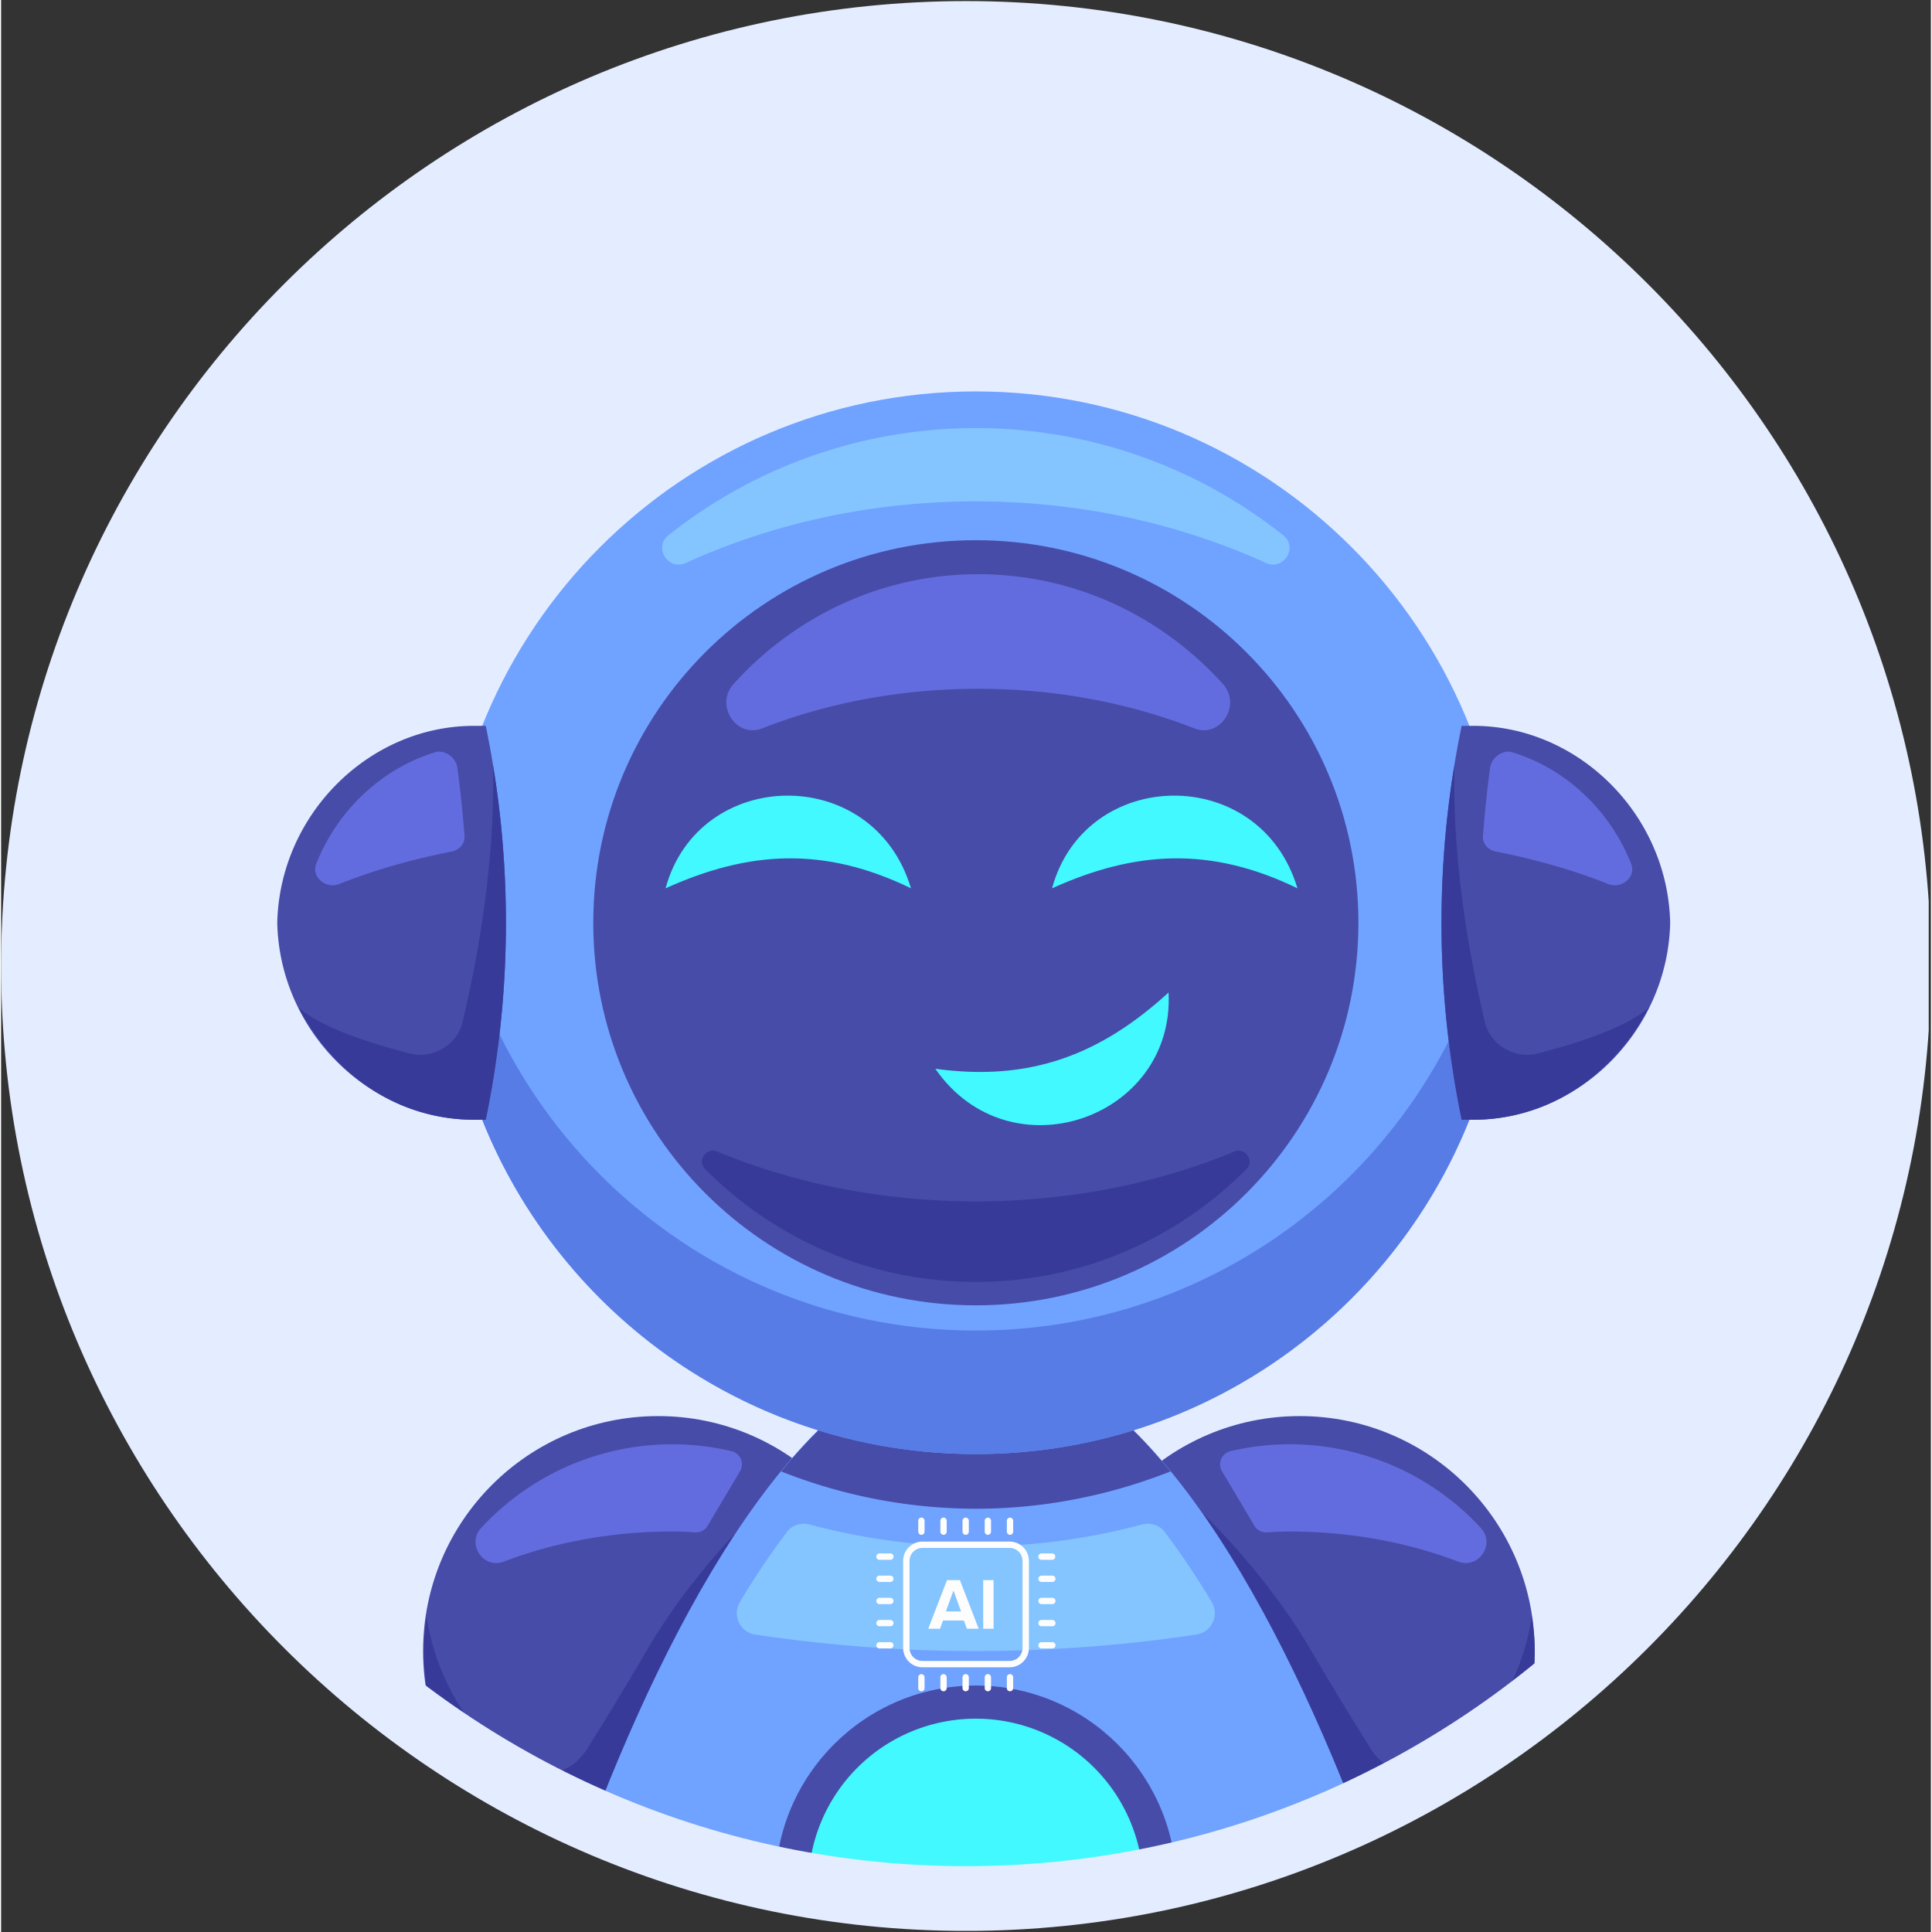 <svg xmlns="http://www.w3.org/2000/svg" width="140" height="140" version="1.0" viewBox="0 0 104.88 105"><rect x="0" y="0" width="104.88" height="105" fill="#333333" stroke="none"/><defs><clipPath id="a"><path d="M22.813 76.883h25.695v25.699H22.812Zm0 0"/></clipPath><clipPath id="b"><path d="M2.242 51.89c0-27.988 22.688-50.68 50.68-50.68s50.68 22.692 50.68 50.68c0 27.993-22.688 50.684-50.68 50.684S2.242 79.883 2.242 51.891"/></clipPath><clipPath id="c"><path d="M57.684 76.883h25.695v25.699H57.684Zm0 0"/></clipPath><clipPath id="d"><path d="M2.242 51.89c0-27.988 22.688-50.68 50.68-50.68s50.68 22.692 50.68 50.68c0 27.993-22.688 50.684-50.68 50.684S2.242 79.883 2.242 51.891"/></clipPath><clipPath id="e"><path d="M65.156 82.129H83.38v16.125H65.156Zm0 0"/></clipPath><clipPath id="f"><path d="M2.242 51.89c0-27.988 22.688-50.68 50.68-50.68s50.68 22.692 50.68 50.68c0 27.993-22.688 50.684-50.68 50.684S2.242 79.883 2.242 51.891"/></clipPath><clipPath id="g"><path d="M22.941 83.176h17.043v15.21H22.941Zm0 0"/></clipPath><clipPath id="h"><path d="M2.242 51.89c0-27.988 22.688-50.68 50.68-50.68s50.68 22.692 50.68 50.68c0 27.993-22.688 50.684-50.68 50.684S2.242 79.883 2.242 51.891"/></clipPath><clipPath id="i"><path d="M24 73.344h57.938v29.238H24Zm0 0"/></clipPath><clipPath id="j"><path d="M2.242 51.89c0-27.988 22.688-50.68 50.68-50.68s50.68 22.692 50.68 50.68c0 27.993-22.688 50.684-50.68 50.684S2.242 79.883 2.242 51.891"/></clipPath><clipPath id="k"><path d="M42.344 73.344h21.238v8.652H42.344Zm0 0"/></clipPath><clipPath id="l"><path d="M2.242 51.89c0-27.988 22.688-50.68 50.68-50.68s50.68 22.692 50.68 50.68c0 27.993-22.688 50.684-50.68 50.684S2.242 79.883 2.242 51.891"/></clipPath><clipPath id="m"><path d="M39.855 82.785H66v7.078H39.855Zm0 0"/></clipPath><clipPath id="n"><path d="M2.242 51.89c0-27.988 22.688-50.68 50.68-50.68s50.68 22.692 50.68 50.68c0 27.993-22.688 50.684-50.68 50.684S2.242 79.883 2.242 51.891"/></clipPath><clipPath id="o"><path d="M24 21.168h57.938v57.945H24Zm0 0"/></clipPath><clipPath id="p"><path d="M2.242 51.89c0-27.988 22.688-50.68 50.68-50.68s50.68 22.692 50.68 50.68c0 27.993-22.688 50.684-50.68 50.684S2.242 79.883 2.242 51.891"/></clipPath><clipPath id="q"><path d="M26.09 56.172h53.75v22.941H26.09Zm0 0"/></clipPath><clipPath id="r"><path d="M2.242 51.89c0-27.988 22.688-50.68 50.68-50.68s50.68 22.692 50.68 50.68c0 27.993-22.688 50.684-50.68 50.684S2.242 79.883 2.242 51.891"/></clipPath><clipPath id="s"><path d="M42 91.566h21.977v11.016H42Zm0 0"/></clipPath><clipPath id="t"><path d="M2.242 51.89c0-27.988 22.688-50.68 50.68-50.68s50.68 22.692 50.68 50.68c0 27.993-22.688 50.684-50.68 50.684S2.242 79.883 2.242 51.891"/></clipPath><clipPath id="u"><path d="M43.79 93.402h18.35v9.18H43.79Zm0 0"/></clipPath><clipPath id="v"><path d="M2.242 51.89c0-27.988 22.688-50.68 50.68-50.68s50.68 22.692 50.68 50.68c0 27.993-22.688 50.684-50.68 50.684S2.242 79.883 2.242 51.891"/></clipPath><clipPath id="w"><path d="M32.121 29.297H73.81v41.687H32.12Zm0 0"/></clipPath><clipPath id="x"><path d="M2.242 51.89c0-27.988 22.688-50.68 50.68-50.68s50.68 22.692 50.68 50.68c0 27.993-22.688 50.684-50.68 50.684S2.242 79.883 2.242 51.891"/></clipPath><clipPath id="y"><path d="M57.027 43.191h13.504v5.114H57.027Zm0 0"/></clipPath><clipPath id="z"><path d="M2.242 51.89c0-27.988 22.688-50.68 50.68-50.68s50.68 22.692 50.68 50.68c0 27.993-22.688 50.684-50.68 50.684S2.242 79.883 2.242 51.891"/></clipPath><clipPath id="A"><path d="M50.734 53.813h12.848v7.34H50.734Zm0 0"/></clipPath><clipPath id="B"><path d="M2.242 51.89c0-27.988 22.688-50.68 50.68-50.68s50.68 22.692 50.68 50.68c0 27.993-22.688 50.684-50.68 50.684S2.242 79.883 2.242 51.891"/></clipPath><clipPath id="C"><path d="M36.05 43.191h13.505v5.114H36.05Zm0 0"/></clipPath><clipPath id="D"><path d="M2.242 51.89c0-27.988 22.688-50.68 50.68-50.68s50.68 22.692 50.68 50.68c0 27.993-22.688 50.684-50.68 50.684S2.242 79.883 2.242 51.891"/></clipPath><clipPath id="E"><path d="M66.207 78.457h14.55V85h-14.55Zm0 0"/></clipPath><clipPath id="F"><path d="M2.242 51.89c0-27.988 22.688-50.68 50.68-50.68s50.68 22.692 50.68 50.68c0 27.993-22.688 50.684-50.68 50.684S2.242 79.883 2.242 51.891"/></clipPath><clipPath id="G"><path d="M25.695 78.457H40.38V85H25.695Zm0 0"/></clipPath><clipPath id="H"><path d="M2.242 51.89c0-27.988 22.688-50.68 50.68-50.68s50.68 22.692 50.68 50.68c0 27.993-22.688 50.684-50.68 50.684S2.242 79.883 2.242 51.891"/></clipPath><clipPath id="I"><path d="M35.79 23.266h34.347v7.472H35.789Zm0 0"/></clipPath><clipPath id="J"><path d="M2.242 51.89c0-27.988 22.688-50.68 50.68-50.68s50.68 22.692 50.68 50.68c0 27.993-22.688 50.684-50.68 50.684S2.242 79.883 2.242 51.891"/></clipPath><clipPath id="K"><path d="M38.02 62.465h29.89v7.21H38.02Zm0 0"/></clipPath><clipPath id="L"><path d="M2.242 51.89c0-27.988 22.688-50.68 50.68-50.68s50.68 22.692 50.68 50.68c0 27.993-22.688 50.684-50.68 50.684S2.242 79.883 2.242 51.891"/></clipPath><clipPath id="M"><path d="M39.328 31.129H66.86v8.656H39.33Zm0 0"/></clipPath><clipPath id="N"><path d="M2.242 51.89c0-27.988 22.688-50.68 50.68-50.68s50.68 22.692 50.68 50.68c0 27.993-22.688 50.684-50.68 50.684S2.242 79.883 2.242 51.891"/></clipPath><clipPath id="O"><path d="M78.266 39.39h12.457v21.5H78.266Zm0 0"/></clipPath><clipPath id="P"><path d="M2.242 51.89c0-27.988 22.688-50.68 50.68-50.68s50.68 22.692 50.68 50.68c0 27.993-22.688 50.684-50.68 50.684S2.242 79.883 2.242 51.891"/></clipPath><clipPath id="Q"><path d="M80.496 40.832h8.258v7.34h-8.258Zm0 0"/></clipPath><clipPath id="R"><path d="M2.242 51.89c0-27.988 22.688-50.68 50.68-50.68s50.68 22.692 50.68 50.68c0 27.993-22.688 50.684-50.68 50.684S2.242 79.883 2.242 51.891"/></clipPath><clipPath id="S"><path d="M80.496 60.105h3.406v.786h-3.406Zm0 0"/></clipPath><clipPath id="T"><path d="M2.242 51.89c0-27.988 22.688-50.68 50.68-50.68s50.68 22.692 50.68 50.68c0 27.993-22.688 50.684-50.68 50.684S2.242 79.883 2.242 51.891"/></clipPath><clipPath id="U"><path d="M78.266 41.488h11.406v19.403H78.266Zm0 0"/></clipPath><clipPath id="V"><path d="M2.242 51.89c0-27.988 22.688-50.68 50.68-50.68s50.68 22.692 50.68 50.68c0 27.993-22.688 50.684-50.68 50.684S2.242 79.883 2.242 51.891"/></clipPath><clipPath id="W"><path d="M15 39.39h12.531v21.5H15Zm0 0"/></clipPath><clipPath id="X"><path d="M2.242 51.89c0-27.988 22.688-50.68 50.68-50.68s50.68 22.692 50.68 50.68c0 27.993-22.688 50.684-50.68 50.684S2.242 79.883 2.242 51.891"/></clipPath><clipPath id="Y"><path d="M17.043 40.832h8.258v7.34h-8.258Zm0 0"/></clipPath><clipPath id="Z"><path d="M2.242 51.89c0-27.988 22.688-50.68 50.68-50.68s50.68 22.692 50.68 50.68c0 27.993-22.688 50.684-50.68 50.684S2.242 79.883 2.242 51.891"/></clipPath><clipPath id="aa"><path d="M26.09 60.758h.262v.133h-.262Zm0 0"/></clipPath><clipPath id="ab"><path d="M2.242 51.89c0-27.988 22.688-50.68 50.68-50.68s50.68 22.692 50.68 50.68c0 27.993-22.688 50.684-50.68 50.684S2.242 79.883 2.242 51.891"/></clipPath><clipPath id="ac"><path d="M26.352 57.742h.523v3.149h-.523Zm0 0"/></clipPath><clipPath id="ad"><path d="M2.242 51.89c0-27.988 22.688-50.68 50.68-50.68s50.68 22.692 50.68 50.68c0 27.993-22.688 50.684-50.68 50.684S2.242 79.883 2.242 51.891"/></clipPath><clipPath id="ae"><path d="M26.613 41.488h.657v4.196h-.657Zm0 0"/></clipPath><clipPath id="af"><path d="M2.242 51.89c0-27.988 22.688-50.68 50.68-50.68s50.68 22.692 50.68 50.68c0 27.993-22.688 50.684-50.68 50.684S2.242 79.883 2.242 51.891"/></clipPath><clipPath id="ag"><path d="M16.125 41.488h11.406v19.403H16.125Zm0 0"/></clipPath><clipPath id="ah"><path d="M2.242 51.89c0-27.988 22.688-50.68 50.68-50.68s50.68 22.692 50.68 50.68c0 27.993-22.688 50.684-50.68 50.684S2.242 79.883 2.242 51.891"/></clipPath><clipPath id="ai"><path d="M0 .059h104.762v104.879H0Zm0 0"/></clipPath><clipPath id="aj"><path d="M49 82.477h2V84h-2Zm0 0"/></clipPath><clipPath id="am"><path d="M51 82.477h1V84h-1Zm0 0"/></clipPath><clipPath id="an"><path d="M52 82.477h1V84h-1Zm0 0"/></clipPath><clipPath id="ao"><path d="M53 82.477h1V84h-1Zm0 0"/></clipPath><clipPath id="ap"><path d="M54 82.477h2V84h-2Zm0 0"/></clipPath><clipPath id="aq"><path d="M56 84h1.305v1H56Zm0 0"/></clipPath><clipPath id="ar"><path d="M56 85h1.305v1H56Zm0 0"/></clipPath><clipPath id="as"><path d="M56 86h1.305v2H56Zm0 0"/></clipPath><clipPath id="at"><path d="M56 88h1.305v1H56Zm0 0"/></clipPath><clipPath id="au"><path d="M56 89h1.305v1H56Zm0 0"/></clipPath><clipPath id="av"><path d="M47.566 84H49v1h-1.434Zm0 0"/></clipPath><clipPath id="aw"><path d="M47.566 85H49v1h-1.434Zm0 0"/></clipPath><clipPath id="ax"><path d="M47.566 86H49v2h-1.434Zm0 0"/></clipPath><clipPath id="ay"><path d="M47.566 88H49v1h-1.434Zm0 0"/></clipPath><clipPath id="az"><path d="M47.566 89H49v1h-1.434Zm0 0"/></clipPath></defs><path fill="#e4edff" d="M2.242 51.89c0-27.988 22.688-50.68 50.68-50.68s50.68 22.692 50.68 50.68c0 27.993-22.688 50.684-50.68 50.684S2.242 79.883 2.242 51.891"/><g clip-path="url(#a)"><g clip-path="url(#b)"><path fill="#474ca8" d="M48.48 89.734c0-7.054-5.718-12.773-12.773-12.773S22.934 82.68 22.934 89.734c0 7.055 5.718 12.774 12.773 12.774S48.48 96.789 48.48 89.734"/></g></g><g clip-path="url(#c)"><g clip-path="url(#d)"><path fill="#474ca8" d="M57.8 89.734c0-7.054 5.72-12.773 12.774-12.773 7.055 0 12.774 5.719 12.774 12.773 0 7.055-5.72 12.774-12.774 12.774s-12.773-5.719-12.773-12.774"/></g></g><g clip-path="url(#e)"><g clip-path="url(#f)"><path fill="#373a98" d="M73.465 98.234c-2.356-6.015-5.117-11.636-8.176-15.996.102.098 3.469 3.282 5.926 7.496a188 188 0 0 0 3.246 5.344 2.93 2.93 0 0 0 2.473 1.375l.16-.004a50 50 0 0 1-3.63 1.785m6.095-3.218a12.74 12.74 0 0 0 3.632-7.172c.09.613.157 1.234.157 1.875v.015q-.001.196-.008.391c-.024.879-.14 1.734-.336 2.559a49 49 0 0 1-3.445 2.332"/></g></g><g clip-path="url(#g)"><g clip-path="url(#h)"><path fill="#373a98" d="M32.465 98.273a51 51 0 0 1-3.969-1.964q.43.145.871.144c.957 0 1.914-.492 2.465-1.375a199 199 0 0 0 3.238-5.344c1.633-2.812 3.672-5.168 4.875-6.449-2.78 4.207-5.304 9.426-7.48 14.988m-4.82-2.445a50 50 0 0 1-4.227-2.723 13 13 0 0 1-.445-3.37c0-.645.062-1.274.152-1.891a12.78 12.78 0 0 0 4.52 7.984"/></g></g><g clip-path="url(#i)"><g clip-path="url(#j)"><path fill="#70a2ff" d="M81.848 134.586c0 15.945-12.926 28.875-28.875 28.875-15.946 0-28.875-12.93-28.875-28.875 0-15.95 12.93-61.117 28.875-61.117 15.949 0 28.875 45.168 28.875 61.117"/></g></g><g clip-path="url(#k)"><g clip-path="url(#l)"><path fill="#474ca8" d="M52.973 81.996c3.738 0 7.3-.734 10.582-2.027-3.278-4-6.844-6.5-10.582-6.5-3.735 0-7.301 2.5-10.578 6.5a28.8 28.8 0 0 0 10.578 2.027"/></g></g><g clip-path="url(#m)"><g clip-path="url(#n)"><path fill="#84c4ff" d="M52.973 89.734a81.5 81.5 0 0 1-11.996-.898 1.176 1.176 0 0 1-.832-1.762 43 43 0 0 1 2.566-3.824c.223-.29.559-.441.91-.441.106 0 .215.011.32.043a35 35 0 0 0 9.032 1.191c3.125 0 6.148-.422 9.035-1.191a1 1 0 0 1 .32-.043c.352 0 .688.152.906.441a43 43 0 0 1 2.567 3.824 1.177 1.177 0 0 1-.832 1.762 81.5 81.5 0 0 1-11.996.898"/></g></g><g clip-path="url(#o)"><g clip-path="url(#p)"><path fill="#70a2ff" d="M24.098 50.152c0-15.949 12.93-28.879 28.875-28.879 15.949 0 28.875 12.93 28.875 28.88 0 15.945-12.926 28.874-28.875 28.874-15.946 0-28.875-12.93-28.875-28.875"/></g></g><g clip-path="url(#q)"><g clip-path="url(#r)"><path fill="#577ce6" d="M52.973 79.027c-12.164 0-22.575-7.523-26.828-18.172h.195l.008-.039.004-.02.003-.023.004-.02c.004-.007.004-.01.004-.019q.005-.011.004-.02.005-.012.004-.019l.008-.023v-.02l.008-.023v-.016l.008-.023q0-.011.003-.016-.001-.01.004-.027-.001-.006.004-.012l.004-.031s0-.004.004-.008l.004-.031q-.001-.004.004-.008l.004-.031q-.001-.007.004-.008l.004-.035s0-.004.003-.004q.21-1.07.38-2.152c0-.008 0-.02.003-.028.016-.113.032-.222.051-.336v-.015q.122-.819.215-1.637c4.71 9.539 14.527 16.102 25.887 16.102 11.215 0 20.925-6.395 25.703-15.735q.264 2.151.703 4.277h.422c-4.254 10.649-14.66 18.172-26.828 18.172"/></g></g><g clip-path="url(#s)"><g clip-path="url(#t)"><path fill="#474ca8" d="M42.074 102.508c0-6.02 4.88-10.903 10.899-10.903 6.02 0 10.902 4.883 10.902 10.903s-4.883 10.898-10.902 10.898c-6.02 0-10.899-4.879-10.899-10.898"/></g></g><g clip-path="url(#u)"><g clip-path="url(#v)"><path fill="#42f9ff" d="M43.871 102.508a9.1 9.1 0 0 1 9.102-9.102 9.1 9.1 0 0 1 9.101 9.102 9.1 9.1 0 0 1-9.101 9.101 9.1 9.1 0 0 1-9.102-9.101"/></g></g><g clip-path="url(#w)"><g clip-path="url(#x)"><path fill="#474ca8" d="M32.184 50.152c0-11.484 9.308-20.793 20.789-20.793 11.484 0 20.793 9.309 20.793 20.793 0 11.48-9.309 20.79-20.793 20.79-11.48 0-20.79-9.31-20.79-20.79"/></g></g><g clip-path="url(#y)"><g clip-path="url(#z)"><path fill="#42f9ff" d="M70.453 48.277c-4.73-2.297-8.82-2.039-13.336 0 1.797-6.613 11.301-6.816 13.336 0"/></g></g><g clip-path="url(#A)"><g clip-path="url(#B)"><path fill="#42f9ff" d="M50.773 58.086c5.211.715 9.02-.805 12.676-4.145.348 6.84-8.62 9.993-12.676 4.145"/></g></g><g clip-path="url(#C)"><g clip-path="url(#D)"><path fill="#42f9ff" d="M49.45 48.277c-4.731-2.297-8.821-2.039-13.337 0 1.797-6.613 11.301-6.816 13.336 0"/></g></g><g clip-path="url(#E)"><g clip-path="url(#F)"><path fill="#636cdf" d="M79.605 84.95q-.198-.001-.414-.079c-2.734-1.043-5.855-1.637-9.168-1.637-.418 0-.824.02-1.23.047h-.047a.73.73 0 0 1-.629-.355l-1.765-2.969a.736.736 0 0 1 .464-1.09 14.12 14.12 0 0 1 13.605 4.176c.704.758.09 1.906-.816 1.906"/></g></g><g clip-path="url(#G)"><g clip-path="url(#H)"><path fill="#636cdf" d="M26.906 84.95c-.906 0-1.52-1.15-.816-1.907a14.12 14.12 0 0 1 13.605-4.176.734.734 0 0 1 .465 1.09l-1.765 2.969a.73.73 0 0 1-.63.355h-.042a18 18 0 0 0-1.235-.047c-3.312 0-6.43.594-9.168 1.637a1.2 1.2 0 0 1-.414.078"/></g></g><g clip-path="url(#I)"><g clip-path="url(#J)"><path fill="#84c4ff" d="M36.82 30.688c-.765 0-1.27-1.032-.558-1.594a26.77 26.77 0 0 1 16.71-5.828 26.8 26.8 0 0 1 16.716 5.828c.707.562.203 1.593-.56 1.593a.9.9 0 0 1-.39-.09c-4.675-2.128-10.043-3.347-15.765-3.347-5.72 0-11.09 1.219-15.762 3.348a.9.9 0 0 1-.39.09"/></g></g><g clip-path="url(#K)"><g clip-path="url(#L)"><path fill="#373a98" d="M52.973 69.668c-5.754 0-10.95-2.348-14.707-6.129-.395-.394-.063-1.004.422-1.004q.111 0 .234.05c4.148 1.72 8.937 2.708 14.05 2.708 5.118 0 9.907-.988 14.051-2.707a.6.6 0 0 1 .239-.05c.48 0 .812.609.422 1.003-3.762 3.781-8.957 6.129-14.711 6.129"/></g></g><g clip-path="url(#M)"><g clip-path="url(#N)"><path fill="#636cdf" d="M65.367 39.688q-.256 0-.531-.106c-3.504-1.371-7.492-2.148-11.73-2.148-4.243 0-8.231.777-11.735 2.148a1.4 1.4 0 0 1-.531.105c-1.156 0-1.934-1.519-1.028-2.519 3.313-3.664 8.036-5.961 13.293-5.961 5.254 0 9.98 2.297 13.293 5.961.907 1 .13 2.52-1.03 2.52"/></g></g><g clip-path="url(#O)"><g clip-path="url(#P)"><path fill="#474ca8" d="M80.008 60.855h-.63a52.8 52.8 0 0 1 0-21.406h.63c5.687-.011 10.57 4.79 10.703 10.703-.133 5.91-5.016 10.715-10.703 10.703"/></g></g><g clip-path="url(#Q)"><g clip-path="url(#R)"><path fill="#636cdf" d="M87.703 48.113a1 1 0 0 1-.367-.07c-1.809-.727-3.871-1.324-6.11-1.766-.425-.086-.722-.43-.69-.836q.14-1.863.386-3.714c.066-.48.527-.875.988-.875q.117 0 .227.035c2.91.89 5.308 3.16 6.457 6.066.23.582-.281 1.16-.89 1.16"/></g></g><g clip-path="url(#S)"><g clip-path="url(#T)"><path fill="#b0b5e6" d="M80.512 60.844a10.2 10.2 0 0 0 3.27-.711 10 10 0 0 1-3.27.71"/></g></g><g clip-path="url(#U)"><g clip-path="url(#V)"><path fill="#373a98" d="M80.02 60.855h-.641a57 57 0 0 1-.461-2.53l-.082-.544a52.9 52.9 0 0 1 .144-16.176c-.09 4.625.575 9.325 1.665 13.973.25 1.031 1.253 1.75 2.293 1.75q.272.002.542-.066c1.997-.512 4.813-1.38 6.067-2.5-1.29 2.449-3.3 4.383-5.766 5.37a10.2 10.2 0 0 1-3.761.723"/></g></g><g clip-path="url(#W)"><g clip-path="url(#X)"><path fill="#474ca8" d="M25.71 60.855h.63a52.8 52.8 0 0 0 0-21.406h-.63c-5.687-.011-10.565 4.79-10.702 10.703.133 5.91 5.015 10.715 10.703 10.703"/></g></g><g clip-path="url(#Y)"><g clip-path="url(#Z)"><path fill="#636cdf" d="M18.016 48.113c-.606 0-1.121-.578-.891-1.16 1.148-2.906 3.547-5.176 6.457-6.066a.7.7 0 0 1 .227-.035c.46 0 .921.394.988.875a62 62 0 0 1 .387 3.714c.03.407-.266.75-.688.836-2.242.442-4.305 1.04-6.113 1.766a1 1 0 0 1-.367.07"/></g></g><g clip-path="url(#aa)"><g clip-path="url(#ab)"><path fill="#435fcf" d="M26.34 60.855h-.195zl.008-.039z"/></g></g><g clip-path="url(#ac)"><g clip-path="url(#ad)"><path fill="#435fcf" d="m26.352 60.797.003-.024zm.007-.043q.005-.01.004-.02.001.01-.004.02m.008-.04q.005-.012.004-.019.001.007-.004.02m.012-.043v-.02zm.008-.043v-.016zm.008-.04q0-.009.003-.015-.004.005-.003.016m.007-.043q-.001-.006.004-.012-.005.006-.004.012m.008-.043s0-.004.004-.008q-.005.007-.004.008m.008-.04q-.001-.003.004-.007-.005.004-.004.008m.008-.04q-.001-.003.004-.007-.005.001-.004.008m.008-.043.003-.004c-.003 0-.003.004-.003.004m.382-2.156q-.001-.014.004-.028-.005.014-.004.028m.055-.364v-.015z"/></g></g><g clip-path="url(#ae)"><g clip-path="url(#af)"><path fill="#577ce6" d="M27.242 45.64v-.003zm-.012-.125v-.008zm0-.036q-.002-.004-.003-.003.002 0 .003.003m-.007-.058v-.008zm0-.031q-.005-.006-.004-.012-.001.006.004.012m-.004-.036c0-.003-.004-.011-.004-.015 0 .004.004.012.004.015m-.004-.046q-.005-.013-.004-.02-.001.007.004.02m-.004-.04-.004-.019.004.02m-.004-.04-.004-.023zm-.004-.035-.004-.035zm-.004-.047c0-.007-.004-.02-.004-.027 0 .008.004.02.004.027m-.004-.039-.004-.035zm-.004-.039-.003-.039zm-.003-.044q-.005-.017-.004-.035 0 .018.003.035m-.003-.043-.012-.12zm-.012-.12"/></g></g><g clip-path="url(#ag)"><g clip-path="url(#ah)"><path fill="#373a98" d="M25.7 60.855q-.253 0-.493-.011a10.2 10.2 0 0 1-3.266-.707c-2.468-.989-4.476-2.926-5.77-5.375 1.255 1.12 4.071 1.988 6.067 2.5.18.047.364.066.543.066 1.043 0 2.043-.719 2.293-1.75 1.094-4.648 1.754-9.348 1.664-13.973.18 1.083.32 2.168.434 3.258l.012.121v.008q0 .018.003.035v.004c0 .012.004.028.004.04v.003l.004.035v.012c0 .008.004.02.004.027v.012l.004.035v.012l.004.023v.02l.004.02v.02q-.001.005.004.019v.03l.004.016v.024q-.001.006.004.012v.031a.2.2 0 0 1 .004.055q.002 0 .003.003v.036l.012.12v.005a52.8 52.8 0 0 1-.36 12.14l-.01.067v.015c-.02.114-.036.223-.052.336-.004.008-.004.02-.004.028-.007.03-.011.066-.015.097q-.164 1.03-.363 2.055l-.004.004-.004.035q-.005.004-.004.008l-.004.031c-.004.004-.004.004-.004.008l-.004.031q-.005.007-.004.008l-.004.031q-.005.006-.004.012c-.004.008-.004.02-.004.027q-.004.005-.003.016l-.008.023v.016l-.008.023v.02l-.008.023q.001.007-.004.02.001.007-.004.02.001.009-.004.019l-.004.02-.003.023c0 .008-.004.012-.004.02l-.008.038h-.641"/></g></g><g clip-path="url(#ai)"><path fill="#e4edff" d="M52.441 3.578C25.465 3.578 3.52 25.523 3.52 52.5s21.945 48.922 48.921 48.922c26.973 0 48.922-21.945 48.922-48.922S79.414 3.578 52.441 3.578m0 101.363C23.523 104.941 0 81.414 0 52.5S23.523.059 52.441.059c28.914 0 52.438 23.527 52.438 52.441s-23.524 52.441-52.438 52.441"/></g><path fill="#fdfdfe" d="M54.809 90.613h-4.735a1.05 1.05 0 0 1-1.05-1.047v-4.738c0-.574.472-1.047 1.05-1.047h4.735c.578 0 1.05.473 1.05 1.047v4.738a1.05 1.05 0 0 1-1.05 1.047m-4.735-6.488a.705.705 0 0 0-.703.703v4.738c0 .387.316.704.703.704h4.735a.705.705 0 0 0 .703-.704v-4.738a.705.705 0 0 0-.703-.703Zm0 0"/><path fill="#fdfdfe" d="M53.129 88.52h-.64l-.165-.45h-1.133l-.164.45h-.64l1.02-2.645h.702Zm-.957-.942-.414-1.137-.41 1.137Zm1.203-1.703h.563v2.645h-.563Zm0 0"/><g clip-path="url(#aj)"><path fill="#fdfdfe" d="M50.016 83.414a.173.173 0 0 1-.172-.172v-.59c0-.097.078-.175.172-.175s.172.078.172.175v.59a.173.173 0 0 1-.172.172m0 0"/></g><g clip-path="url(#am)"><path fill="#fdfdfe" d="M51.219 83.414a.173.173 0 0 1-.172-.172v-.59c0-.097.078-.175.172-.175s.172.078.172.175v.59a.173.173 0 0 1-.172.172m0 0"/></g><g clip-path="url(#an)"><path fill="#fdfdfe" d="M52.422 83.414a.173.173 0 0 1-.172-.172v-.59a.172.172 0 1 1 .344 0v.59a.17.17 0 0 1-.172.172m0 0"/></g><g clip-path="url(#ao)"><path fill="#fdfdfe" d="M53.629 83.414a.17.17 0 0 1-.172-.172v-.59a.172.172 0 1 1 .344 0v.59a.173.173 0 0 1-.172.172m0 0"/></g><g clip-path="url(#ap)"><path fill="#fdfdfe" d="M54.832 83.414a.17.17 0 0 1-.172-.172v-.59a.172.172 0 1 1 .344 0v.59a.173.173 0 0 1-.172.172m0 0"/></g><g clip-path="url(#aq)"><path fill="#fdfdfe" d="M57.133 84.773h-.59a.174.174 0 0 1-.176-.171c0-.098.078-.176.176-.176h.59a.174.174 0 0 1 0 .347m0 0"/></g><g clip-path="url(#ar)"><path fill="#fdfdfe" d="M57.133 85.977h-.59a.172.172 0 1 1 0-.344h.59a.17.17 0 0 1 .172.172.173.173 0 0 1-.172.172m0 0"/></g><g clip-path="url(#as)"><path fill="#fdfdfe" d="M57.133 87.18h-.59a.172.172 0 1 1 0-.344h.59c.094 0 .172.078.172.172a.17.17 0 0 1-.172.172m0 0"/></g><g clip-path="url(#at)"><path fill="#fdfdfe" d="M57.133 88.383h-.59a.172.172 0 1 1 0-.344h.59c.094 0 .172.078.172.172a.17.17 0 0 1-.172.172m0 0"/></g><g clip-path="url(#au)"><path fill="#fdfdfe" d="M57.133 89.59h-.59a.172.172 0 1 1 0-.344h.59a.17.17 0 0 1 .172.172.173.173 0 0 1-.172.172m0 0"/></g><g clip-path="url(#av)"><path fill="#fdfdfe" d="M48.328 84.773h-.59a.174.174 0 0 1 0-.348h.59a.174.174 0 0 1 0 .348m0 0"/></g><g clip-path="url(#aw)"><path fill="#fdfdfe" d="M48.328 85.977h-.59a.173.173 0 0 1-.172-.172.17.17 0 0 1 .172-.172h.59a.17.17 0 0 1 .172.172.173.173 0 0 1-.172.172m0 0"/></g><g clip-path="url(#ax)"><path fill="#fdfdfe" d="M48.328 87.18h-.59a.17.17 0 0 1-.172-.172c0-.094.079-.172.172-.172h.59c.094 0 .172.078.172.172a.17.17 0 0 1-.172.172m0 0"/></g><g clip-path="url(#ay)"><path fill="#fdfdfe" d="M48.328 88.383h-.59a.17.17 0 0 1-.172-.172c0-.094.079-.172.172-.172h.59c.094 0 .172.078.172.172a.17.17 0 0 1-.172.172m0 0"/></g><g clip-path="url(#az)"><path fill="#fdfdfe" d="M48.328 89.59h-.59a.173.173 0 0 1-.172-.172.17.17 0 0 1 .172-.172h.59a.17.17 0 0 1 .172.172.173.173 0 0 1-.172.172m0 0"/></g><path fill="#fdfdfe" d="M50.016 91.918a.173.173 0 0 1-.172-.172v-.59c0-.094.078-.172.172-.172s.172.079.172.172v.59a.173.173 0 0 1-.172.172m1.203 0a.173.173 0 0 1-.172-.172v-.59c0-.094.078-.172.172-.172s.172.079.172.172v.59a.173.173 0 0 1-.172.172m1.203 0a.173.173 0 0 1-.172-.172v-.59c0-.094.078-.172.172-.172a.17.17 0 0 1 .172.172v.59a.17.17 0 0 1-.172.172m1.207 0a.17.17 0 0 1-.172-.172v-.59a.17.17 0 0 1 .172-.172c.094 0 .172.079.172.172v.59a.173.173 0 0 1-.172.172m1.203 0a.17.17 0 0 1-.172-.172v-.59a.17.17 0 0 1 .172-.172c.094 0 .172.079.172.172v.59a.173.173 0 0 1-.172.172m0 0"/></svg>